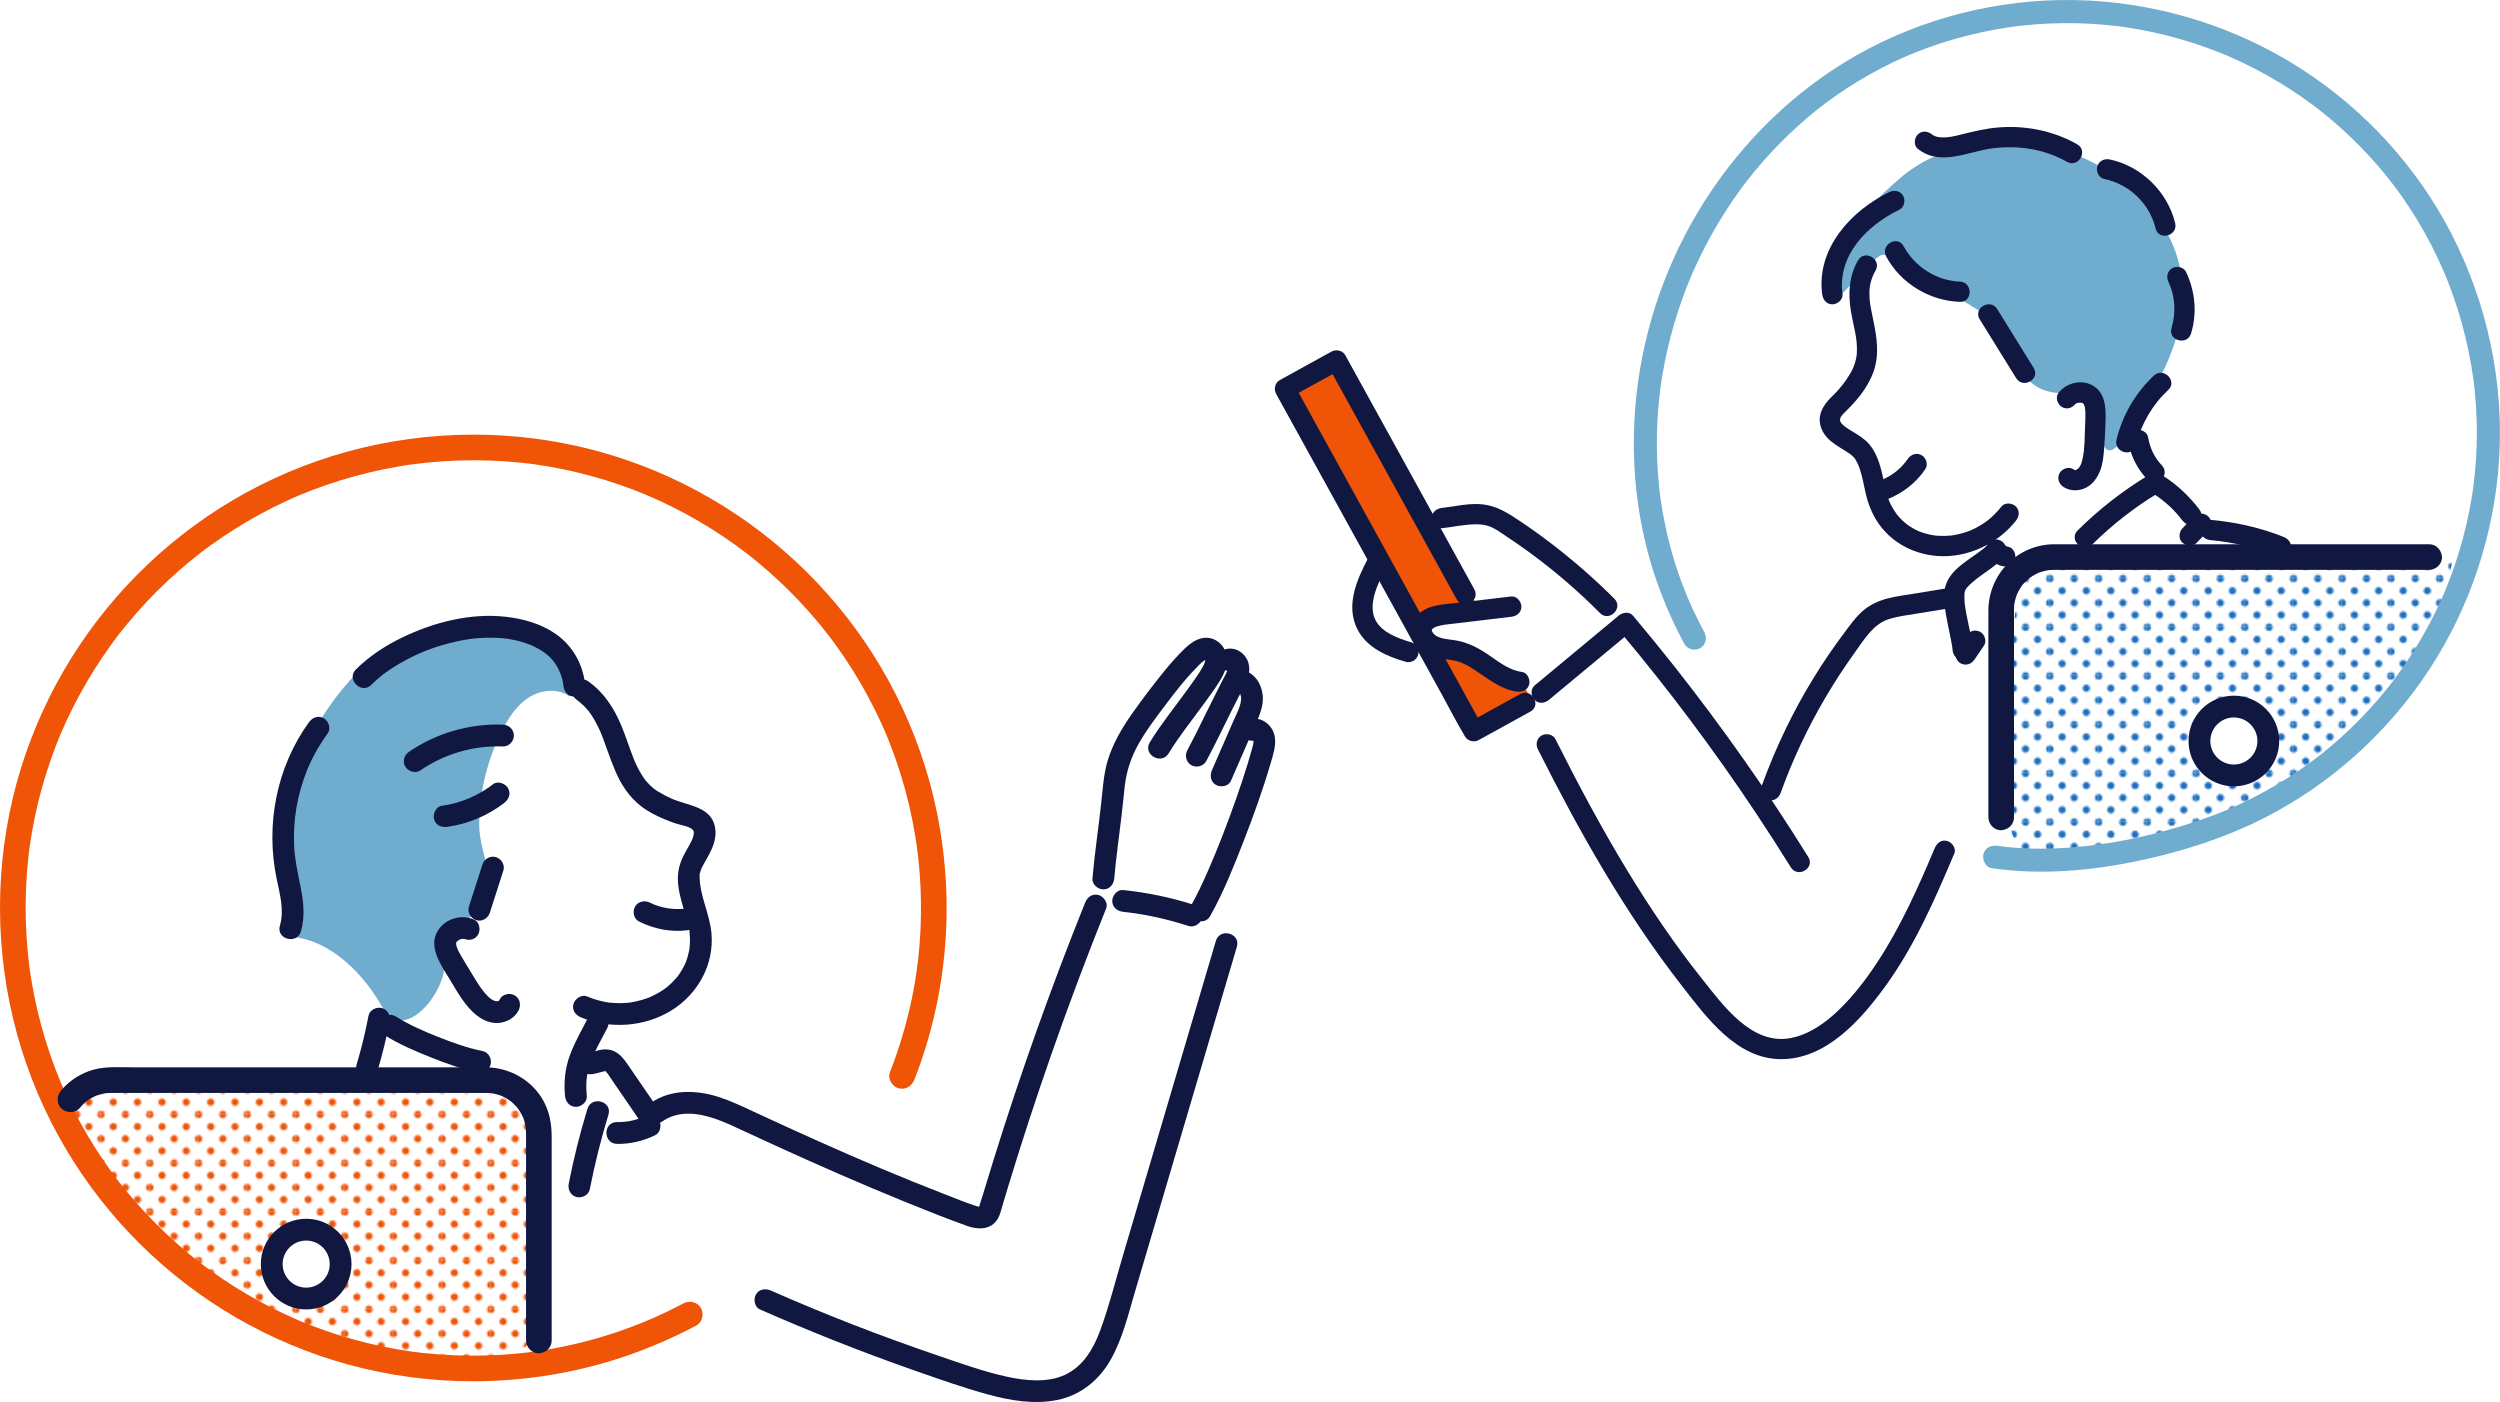 <?xml version="1.0" encoding="UTF-8"?>
<svg id="_レイヤー_2" data-name="レイヤー 2" xmlns="http://www.w3.org/2000/svg" xmlns:xlink="http://www.w3.org/1999/xlink" viewBox="0 0 1488.09 834.51">
  <defs>
    <style>
      .cls-1 {
        fill: #fff;
      }

      .cls-2 {
        fill: url(#Unnamed_Pattern_2);
      }

      .cls-3 {
        fill: #ef5407;
      }

      .cls-4 {
        fill: #1d6ebf;
      }

      .cls-5 {
        fill: #70acce;
      }

      .cls-6 {
        fill: none;
      }

      .cls-7 {
        fill: #101841;
      }

      .cls-8 {
        fill: url(#Unnamed_Pattern);
      }
    </style>
    <pattern id="Unnamed_Pattern" data-name="Unnamed Pattern" x="0" y="0" width="28.8" height="28.8" patternTransform="translate(-55.75 -177.56)" patternUnits="userSpaceOnUse" viewBox="0 0 28.8 28.8">
      <g>
        <rect class="cls-6" x="0" y="0" width="28.8" height="28.8"/>
        <g>
          <path class="cls-4" d="M28.8,30.96c1.19,0,2.16-.97,2.16-2.16s-.97-2.16-2.16-2.16-2.16,.97-2.16,2.16,.97,2.16,2.16,2.16Z"/>
          <path class="cls-4" d="M14.4,30.96c1.19,0,2.16-.97,2.16-2.16s-.97-2.16-2.16-2.16-2.16,.97-2.16,2.16,.97,2.16,2.16,2.16Z"/>
          <path class="cls-4" d="M28.8,16.56c1.19,0,2.16-.97,2.16-2.16s-.97-2.16-2.16-2.16-2.16,.97-2.16,2.16,.97,2.16,2.16,2.16Z"/>
          <path class="cls-4" d="M14.4,16.56c1.19,0,2.16-.97,2.16-2.16s-.97-2.16-2.16-2.16-2.16,.97-2.16,2.16,.97,2.16,2.16,2.16Z"/>
          <path class="cls-4" d="M7.2,23.76c1.19,0,2.16-.97,2.16-2.16s-.97-2.16-2.16-2.16-2.16,.97-2.16,2.16,.97,2.16,2.16,2.16Z"/>
          <path class="cls-4" d="M21.6,23.76c1.19,0,2.16-.97,2.16-2.16s-.97-2.16-2.16-2.16-2.16,.97-2.16,2.16,.97,2.16,2.16,2.16Z"/>
          <path class="cls-4" d="M7.2,9.36c1.19,0,2.16-.97,2.16-2.16s-.97-2.16-2.16-2.16-2.16,.97-2.16,2.16,.97,2.16,2.16,2.16Z"/>
          <path class="cls-4" d="M21.6,9.36c1.19,0,2.16-.97,2.16-2.16s-.97-2.16-2.16-2.16-2.16,.97-2.16,2.16,.97,2.16,2.16,2.16Z"/>
        </g>
        <g>
          <path class="cls-4" d="M0,30.96c1.19,0,2.16-.97,2.16-2.16s-.97-2.16-2.16-2.16-2.16,.97-2.16,2.16,.97,2.16,2.16,2.16Z"/>
          <path class="cls-4" d="M0,16.56c1.19,0,2.16-.97,2.16-2.16s-.97-2.16-2.16-2.16-2.16,.97-2.16,2.16,.97,2.16,2.16,2.16Z"/>
        </g>
        <g>
          <path class="cls-4" d="M28.8,2.16c1.19,0,2.16-.97,2.16-2.16s-.97-2.16-2.16-2.16-2.16,.97-2.16,2.16,.97,2.16,2.16,2.16Z"/>
          <path class="cls-4" d="M14.4,2.16c1.19,0,2.16-.97,2.16-2.16s-.97-2.16-2.16-2.16-2.16,.97-2.16,2.16,.97,2.16,2.16,2.16Z"/>
        </g>
        <path class="cls-4" d="M0,2.16c1.19,0,2.16-.97,2.16-2.16S1.19-2.16,0-2.16-2.16-1.19-2.16,0-1.19,2.16,0,2.16Z"/>
      </g>
    </pattern>
    <pattern id="Unnamed_Pattern_2" data-name="Unnamed Pattern 2" x="0" y="0" width="28.8" height="28.8" patternTransform="translate(-55.75 -177.56)" patternUnits="userSpaceOnUse" viewBox="0 0 28.8 28.8">
      <g>
        <rect class="cls-6" x="0" y="0" width="28.8" height="28.8"/>
        <g>
          <path class="cls-3" d="M28.8,30.96c1.19,0,2.16-.97,2.16-2.16s-.97-2.16-2.16-2.16-2.16,.97-2.16,2.16,.97,2.16,2.16,2.16Z"/>
          <path class="cls-3" d="M14.4,30.96c1.19,0,2.16-.97,2.16-2.16s-.97-2.16-2.16-2.16-2.16,.97-2.16,2.16,.97,2.16,2.16,2.16Z"/>
          <path class="cls-3" d="M28.8,16.56c1.19,0,2.16-.97,2.16-2.16s-.97-2.16-2.16-2.16-2.16,.97-2.16,2.16,.97,2.16,2.16,2.16Z"/>
          <path class="cls-3" d="M14.4,16.56c1.19,0,2.16-.97,2.16-2.16s-.97-2.16-2.16-2.16-2.16,.97-2.16,2.16,.97,2.16,2.16,2.16Z"/>
          <path class="cls-3" d="M7.2,23.76c1.19,0,2.16-.97,2.16-2.16s-.97-2.16-2.16-2.16-2.16,.97-2.16,2.16,.97,2.16,2.16,2.16Z"/>
          <path class="cls-3" d="M21.6,23.76c1.19,0,2.16-.97,2.16-2.16s-.97-2.16-2.16-2.16-2.16,.97-2.16,2.16,.97,2.16,2.16,2.16Z"/>
          <path class="cls-3" d="M7.2,9.36c1.19,0,2.16-.97,2.16-2.16s-.97-2.16-2.16-2.16-2.16,.97-2.16,2.16,.97,2.16,2.16,2.16Z"/>
          <path class="cls-3" d="M21.6,9.36c1.19,0,2.16-.97,2.16-2.16s-.97-2.16-2.16-2.16-2.16,.97-2.16,2.16,.97,2.16,2.16,2.16Z"/>
        </g>
        <g>
          <path class="cls-3" d="M0,30.96c1.19,0,2.16-.97,2.16-2.16s-.97-2.16-2.16-2.16-2.16,.97-2.16,2.16,.97,2.16,2.16,2.16Z"/>
          <path class="cls-3" d="M0,16.56c1.19,0,2.16-.97,2.16-2.16s-.97-2.16-2.16-2.16-2.16,.97-2.16,2.16,.97,2.16,2.16,2.16Z"/>
        </g>
        <g>
          <path class="cls-3" d="M28.8,2.16c1.19,0,2.16-.97,2.16-2.16s-.97-2.16-2.16-2.16-2.16,.97-2.16,2.16,.97,2.16,2.16,2.16Z"/>
          <path class="cls-3" d="M14.4,2.16c1.19,0,2.16-.97,2.16-2.16s-.97-2.16-2.16-2.16-2.16,.97-2.16,2.16,.97,2.16,2.16,2.16Z"/>
        </g>
        <path class="cls-3" d="M0,2.16c1.19,0,2.16-.97,2.16-2.16S1.19-2.16,0-2.16-2.16-1.19-2.16,0-1.19,2.16,0,2.16Z"/>
      </g>
    </pattern>
  </defs>
  <g id="_レイヤー_1-2" data-name="レイヤー 1">
    <g>
      <g>
        <g>
          <circle class="cls-1" cx="1224.84" cy="259.92" r="251.92" transform="translate(174.95 942.22) rotate(-45)"/>
          <path class="cls-1" d="M1069.75,430.35c-4.77,19.45-9.54,38.89-14.31,58.34-25.1-29.31-47.24-61.14-66-94.86-8.6-15.45-18.99-19.09-31.55-30.05-34.61-30.22-63.15-76.23-115.44-43.32-14.12,8.88-24.02,24.18-26.35,40.7-.75,5.29-.71,10.87,1.43,15.77,7.43,16.94,26.23,10.49,40.26,10.66,18.53,.22,32.71,5.3,44.82,19.97,4.93,5.97,8.41,12.99,11.84,19.93l53.51,108.22c9.1,18.07,20.3,35.04,32.36,51.34,1,1.21,2.03,2.39,3.05,3.59,.78,.19,1.57,.59,2.31,1.28,13.62,12.52,29.19,25.11,47.81,28.39,1.8-.16,3.59-.42,5.37-.81,15.9-3.47,28.38-15.53,39.13-27.74,26.62-30.25,48.34-64.81,64.04-101.92-27.14-24.82-58.49-45.01-92.3-59.47Z"/>
          <path class="cls-3" d="M895.14,401.21c-14.32-3.55-26.75-12.11-40.85-16.34-12.45-3.73-7.7-24.51,5.08-22.24,7.45,1.32,14.9,1.3,22.34,1.82l-88.14-152.66-33.9,19.57,117.63,203.75,33.9-19.57-8.34-14.45c-2.27,.81-4.77,.86-7.72,.12Z"/>
          <path class="cls-5" d="M1091.28,180.28c8.07-8.37,16.14-16.74,24.21-25.11,1.66-1.72,3.58-3.56,5.97-3.59,1.69-.02,3.24,.88,4.68,1.76,15.76,9.58,31.52,19.16,47.29,28.74,5.32,3.23,10.72,6.54,14.8,11.23,8.44,9.72,10.15,24.17,19.34,33.19,8.71,8.55,23.56,9.93,33.69,3.12,3.51,11.38,7.02,22.75,10.53,34.13,.46,1.48,1.02,3.1,2.36,3.88,2.68,1.55,5.7-1.33,7.45-3.89,19.56-28.43,39.99-59.85,37.47-94.27-3.12-42.54-42.67-75.8-84.63-83.46-28.62-5.23-61.04,.7-83.45,20.04-17.74,15.31-52.47,48.87-39.72,74.22Z"/>
          <path class="cls-8" d="M1200.25,358.84c.78-5.97,1.73-12.15,5.05-17.16,7.58-11.43,23.74-12.3,37.46-11.97,72.25,1.74,144.49,3.47,216.74,5.21-5.55,32.51-22.47,62.29-44.02,87.26-32.97,38.18-77.6,65.89-126.08,79.57-21.29,6.01-52.34,14.48-74.46,9.22-20.71-4.93-20.26-25.04-20.73-42.99-.95-36.42,1.29-73.04,6.04-109.14Z"/>
        </g>
        <g>
          <path class="cls-7" d="M1105.97,154.95c-5.37,9.41-5.99,19.49-4.29,29.98,.71,4.38,1.77,8.68,2.6,13.04,.41,2.18,.66,3.68,.82,5.3,.22,2.32,.3,4.66,.15,6.99-.25,3.85-1.65,8.27-3.93,12.11-2.82,4.74-6.1,9.02-10.08,12.84-4.16,4-8.26,8.83-8.1,14.96,.13,4.98,2.96,9.41,6.72,12.49,3.38,2.77,7.23,4.77,10.82,7.22,.33,.22,.65,.45,.97,.68-.92-.68,.55,.46,.59,.5,.28,.25,.56,.5,.83,.77-.06-.05,1.17,1.27,.63,.62,.94,1.13,2.44,4.15,3.17,6.25,1.82,5.2,2.61,10.66,3.89,16,1.04,4.34,2.64,8.6,4.74,12.54,7.51,14.11,21.94,22.54,37.67,23.71,17.74,1.32,35.75-7.09,46.75-20.94,2.03-2.55,2.49-6.05,0-8.54-2.1-2.1-6.5-2.57-8.54,0-2.29,2.89-4.86,5.55-7.71,7.89-.06,.05-1.54,1.19-.56,.46-.3,.23-.6,.45-.91,.67-.69,.49-1.38,.96-2.09,1.42-1.56,1-3.17,1.91-4.83,2.74-.74,.37-1.49,.71-2.24,1.05,.99-.43,.12-.05-.07,.02-.51,.19-1.02,.39-1.53,.58-1.61,.58-3.25,1.08-4.91,1.49-1.64,.41-3.31,.74-4.98,.97,1.27-.17-.6,.04-1.03,.08-1.05,.09-2.1,.14-3.16,.16-1.57,.03-3.14-.03-4.7-.16-.35-.03-.69-.07-1.04-.1-1.67-.14,.82,.14-.2-.02-.94-.15-1.87-.31-2.8-.52-1.51-.33-3-.74-4.46-1.24-.73-.25-1.45-.52-2.17-.8-.93-.37,1.27,.63-.21-.1-.46-.23-.93-.44-1.39-.67-1.38-.7-2.72-1.47-4-2.33-.32-.22-2.28-1.66-1.29-.89-.68-.54-1.35-1.11-1.99-1.69-1.18-1.08-2.29-2.23-3.32-3.44,.04,.05-1.08-1.32-.55-.65,.53,.67-.56-.76-.51-.7-.54-.75-1.05-1.53-1.54-2.32-2.21-3.59-2.99-5.47-4.14-9.4-1.39-4.77-2.07-9.72-3.34-14.52-1.42-5.36-3.51-10.88-7.17-15.14-2.63-3.06-6.22-5.21-9.63-7.29-1.63-1-3.29-1.98-4.82-3.13,.77,.57-.74-.65-.99-.88-.34-.32-.65-.65-.96-.99-.28-.32-.25-.27,.09,.16-.16-.22-.31-.44-.44-.67-.17-.24-.66-1.32-.23-.24-.13-.33-.25-.7-.33-1.04-.23-1.02-.08-.54-.08-.31,0,.35,.34-1.24,.35-1.27,.59-1.36,2.39-3.07,3.75-4.39,7.5-7.26,14.67-16.58,17.07-26.95,2.36-10.22,.06-20.3-2.01-30.35-.98-4.78-1.62-7.88-1.55-12.78,.04-2.67,.15-3.78,.83-6.38,.68-2.59,1.48-4.4,2.81-6.73,3.86-6.76-6.57-12.85-10.42-6.09h0Z"/>
          <path class="cls-7" d="M1235.62,240.09c-.44,.59,.19,.13,.06,.09-.28-.1,.79-.27,.06-.04,.6-.19,1.19-.39,1.81-.49-.66,.1-.02,.03,.28,.02,.12,0,1.89,.2,.86,0,.13,.03,1.62,.37,.96,.22-.62-.14,.65,.49,.11,.03,.15,.15,.3,.3,.45,.45-.22-.32-.22-.31,0,.04,.54,.79,.5,.9,.79,2.21,.21,.97,.21,1.24,.26,2.5,.12,3.08-.05,6.19-.17,9.26-.23,6.05-.14,12.49-1.41,18.42-.51,2.38-1.09,4.53-2.64,6.06-.43,.42-1.1,.81-1.65,.94-.62,.15-.26,.06-.01,.09-.75-.08-.52-.11-1.14-.53-2.71-1.82-6.69-.52-8.26,2.17-1.74,2.97-.55,6.43,2.17,8.26,4.01,2.7,9.39,2.65,13.61,.46,4.03-2.1,6.67-5.91,8.3-10.04,1.64-4.15,2.04-8.65,2.38-13.06,.38-4.9,.63-9.81,.79-14.72,.25-7.88,.67-17.35-6.66-22.38-6.81-4.68-16.64-2.42-21.39,3.97-1.95,2.62-.43,6.74,2.17,8.26,3.08,1.8,6.31,.46,8.26-2.17h0Z"/>
          <path class="cls-7" d="M1123.93,296.97c9.08-3.74,16.53-9.61,22.1-17.73,1.84-2.69,.5-6.7-2.17-8.26-2.99-1.75-6.41-.53-8.26,2.17-3.63,5.29-8.95,9.74-14.88,12.19-3.01,1.24-5.15,4.01-4.22,7.43,.78,2.85,4.39,5.46,7.43,4.22h0Z"/>
          <path class="cls-7" d="M1076.39,510.18c-24.35-39.2-50.92-76.98-79.5-113.21-8.13-10.3-16.43-20.47-24.88-30.51-2.23-2.65-6.21-1.94-8.54,0-16.69,13.87-33.37,27.74-50.06,41.61-2.51,2.09-2.16,6.38,0,8.54,2.48,2.48,6.02,2.09,8.54,0,16.69-13.87,33.37-27.74,50.06-41.61h-8.54c29.26,34.74,56.55,71.12,81.71,108.95,7.1,10.67,14.02,21.45,20.78,32.33,4.09,6.59,14.54,.53,10.42-6.09h0Z"/>
          <path class="cls-7" d="M915.43,446.07c24.75,49.2,51.86,97.38,85.82,140.89,14.67,18.79,32.52,43.49,59,43.49,26.72,0,47.26-23.19,61.7-43.03,17.65-24.25,29.73-51.92,41.33-79.41,1.27-3-1.36-6.64-4.22-7.42-3.49-.96-6.15,1.2-7.42,4.22-9.81,23.24-20.13,46.47-33.99,67.64-6.73,10.28-14.29,20.19-23.14,28.74-7.95,7.68-17.44,14.47-28.46,16.66-23.31,4.63-40.47-19.54-53.19-35.52-16.24-20.41-30.86-42.1-44.39-64.39-15.38-25.33-29.31-51.5-42.62-77.96-1.46-2.91-5.57-3.74-8.26-2.17-2.96,1.73-3.64,5.34-2.17,8.26h0Z"/>
          <path class="cls-7" d="M960.96,356.42c-11.6-11.64-23.98-22.43-37.01-32.45-6.31-4.85-12.77-9.49-19.38-13.91-6.9-4.61-13.37-8.82-21.79-9.82-8.19-.97-16.39,1.19-24.49,2.1-3.24,.36-6.04,2.51-6.04,6.04,0,2.98,2.78,6.4,6.04,6.04,6.87-.77,13.75-2.4,20.69-2.34,2.99,.03,5.7,.38,8.57,1.62,3.34,1.44,6.4,3.8,9.42,5.79,12.59,8.33,24.63,17.45,36.04,27.34,6.69,5.8,13.16,11.85,19.41,18.12,5.49,5.51,14.03-3.03,8.54-8.54h0Z"/>
          <path class="cls-7" d="M899.56,355.03c-10.54,1.25-21.08,2.51-31.61,3.76-8.3,.99-19.09,.91-24.79,8.15-6.64,8.43-.82,19.29,8,23.12,4.53,1.96,9.36,2.15,14.14,3.08,4.35,.84,8.07,2.75,11.77,5.14,8.14,5.24,15.8,12,25.74,13.36,3.23,.44,6.48-.78,7.42-4.22,.77-2.81-.96-6.98-4.22-7.42-7.13-.97-12.76-5.19-18.58-9.24-6.66-4.64-13.44-8.5-21.59-9.69-3.64-.53-8.01-.78-10.95-2.59-1.06-.65-1.9-1.46-2.41-2.53-.09-.18-.22-.65-.23-.71-.07-.84-.04-.1,.04-.34,.1-.27,.3-.53,.46-.76-.48,.74,.08,0,.22-.11-.66,.51,.53-.34,.75-.46,.36-.2,.74-.41,1.12-.56-.14,.06-.59,.24,.06,.02,.83-.29,1.68-.52,2.54-.72,.75-.17,1.52-.31,2.28-.44-.01,0,1.05-.15,.48-.07-.69,.09,.93-.11,.82-.09,2.47-.29,4.94-.59,7.41-.88,10.37-1.23,20.75-2.47,31.12-3.7,3.24-.38,6.04-2.5,6.04-6.04,0-2.96-2.78-6.42-6.04-6.04h0Z"/>
          <path class="cls-5" d="M1014.53,376.36c-10.04-18.51-17.04-36.7-22.02-57.78-1.18-4.98-2.2-10.01-3.06-15.06-.41-2.41-.77-4.83-1.12-7.25-.3-2.09,.17,1.4-.09-.69-.08-.63-.16-1.26-.24-1.89-.18-1.47-.34-2.95-.49-4.42-1.04-10.08-1.45-20.22-1.25-30.36,.1-5.05,.35-10.09,.75-15.13,.18-2.3,.4-4.61,.64-6.91,.13-1.25,.28-2.51,.43-3.76,.08-.63,.16-1.25,.23-1.88,.11-.82,.11-.83,0-.04,.06-.42,.11-.83,.17-1.25,1.41-9.97,3.4-19.86,5.94-29.61,2.55-9.74,5.65-19.33,9.28-28.72,.83-2.15,1.7-4.29,2.58-6.42,.8-1.92-.54,1.24,.29-.67,.25-.58,.5-1.16,.75-1.73,.59-1.35,1.19-2.69,1.8-4.02,2.09-4.58,4.31-9.1,6.66-13.55,4.7-8.91,9.9-17.55,15.59-25.87,1.3-1.91,2.63-3.8,3.99-5.67,.74-1.02,1.48-2.04,2.24-3.05,.38-.51,.76-1.01,1.14-1.51,.14-.19,1.69-2.2,.84-1.11,3.09-3.99,6.3-7.88,9.63-11.68,6.66-7.62,13.78-14.84,21.3-21.61,8.08-7.27,14.45-12.31,23.04-18.28,8.46-5.87,17.28-11.2,26.42-15.95,4.62-2.4,9.32-4.65,14.08-6.75,.6-.26,1.2-.52,1.8-.78,.08-.04,2.07-.87,.77-.33,1.01-.42,2.02-.84,3.04-1.24,2.65-1.07,5.32-2.08,8.01-3.05,10.47-3.78,21.2-6.84,32.08-9.18,5.47-1.18,10.97-2.18,16.5-2.99,.69-.1,1.37-.2,2.06-.29-1.4,.19,.86-.11,.92-.12,1.14-.15,2.29-.28,3.44-.41,2.97-.34,5.94-.62,8.92-.85,10.88-.83,21.82-.95,32.71-.35,5.39,.3,10.78,.77,16.14,1.42,.67,.08,1.34,.17,2,.25,2.2,.28-1.36-.2,.84,.11,1.11,.16,2.22,.32,3.32,.49,2.87,.44,5.74,.93,8.6,1.48,10.5,1.99,20.88,4.66,31.04,7.98,5.06,1.65,10.07,3.47,15.02,5.44,1.24,.49,2.47,1,3.7,1.51,2.02,.84-1.2-.53,.8,.34,.41,.18,.81,.35,1.22,.53,2.64,1.15,5.26,2.35,7.86,3.58,9.6,4.58,18.91,9.76,27.86,15.52,4.48,2.88,8.87,5.9,13.15,9.06,1.07,.79,2.14,1.59,3.2,2.4,.04,.03,1.77,1.37,.72,.55,.44,.34,.88,.68,1.31,1.03,2.18,1.72,4.34,3.48,6.46,5.27,8.19,6.92,15.94,14.36,23.17,22.27,3.64,3.98,7.16,8.08,10.53,12.29,2.03,2.53,2.48,3.11,4.31,5.57,1.63,2.18,3.22,4.39,4.77,6.62,6.28,9.02,11.95,18.47,16.98,28.24,2.55,4.96,4.94,10.01,7.16,15.13,0-.01,.9,2.11,.41,.94,.27,.65,.54,1.3,.81,1.95,.54,1.31,1.06,2.62,1.57,3.93,1.03,2.64,2.02,5.3,2.96,7.98,3.78,10.72,6.84,21.7,9.14,32.83,1.13,5.47,2.08,10.97,2.85,16.5-.19-1.4,.11,.86,.12,.92,.09,.69,.17,1.37,.25,2.06,.16,1.37,.31,2.75,.45,4.12,.28,2.74,.51,5.48,.7,8.23,.74,10.88,.77,21.8,.08,32.68-.34,5.39-.88,10.76-1.55,16.12-.28,2.2,.2-1.36-.11,.84-.1,.67-.19,1.33-.29,2-.2,1.33-.4,2.66-.62,3.98-.44,2.65-.92,5.29-1.44,7.92-2.08,10.48-4.82,20.83-8.22,30.96-1.69,5.05-3.54,10.04-5.55,14.98-1.01,2.48-1.37,3.33-2.7,6.3-1.09,2.43-2.21,4.84-3.38,7.23-4.65,9.57-9.91,18.84-15.74,27.74-2.92,4.46-5.97,8.82-9.17,13.08-.4,.53-.8,1.07-1.2,1.6-.03,.04-1.37,1.77-.55,.72-.82,1.05-1.65,2.1-2.48,3.14-1.67,2.08-3.38,4.13-5.12,6.16-6.99,8.14-14.49,15.83-22.47,23-4.01,3.61-8.15,7.09-12.39,10.44-1.71,1.35-3.21,2.49-5.62,4.26-2.2,1.61-4.42,3.18-6.67,4.72-9.09,6.21-18.59,11.81-28.41,16.77-2.49,1.25-5,2.47-7.53,3.64-1.27,.59-2.54,1.16-3.82,1.73-.53,.24-1.07,.47-1.61,.7-.22,.1-2.25,.96-1.26,.55-5.22,2.2-10.52,4.21-15.88,6.04-26.01,8.91-53.44,14.99-80.79,16.7-13.27,.83-27.38,.64-40.12-1.23-3.68-.54-7.4,.91-8.47,4.81-.89,3.24,1.11,7.93,4.81,8.47,29.72,4.35,59.92,1.58,89.17-4.72,25.02-5.38,49.56-13.26,72.45-24.8,40.12-20.23,74.44-51.25,99.02-88.83,24.34-37.2,38.67-80.66,41.48-125.01,2.93-46.25-7.2-93.07-28.38-134.24-20.54-39.92-51.82-73.99-89.56-98.25-37.59-24.17-81.42-38.21-126.04-40.55-45.21-2.37-91.08,7.58-131.19,28.57-37.54,19.65-69.52,49.05-93.3,84.03-23.32,34.29-38.62,74.14-44.18,115.23-5.71,42.13-1.4,85.54,13.95,125.3,3.95,10.23,8.52,20.21,13.75,29.85,1.77,3.27,6.29,4.31,9.43,2.47,3.3-1.93,4.25-6.14,2.47-9.43h0Z"/>
          <path class="cls-7" d="M1445.93,323.95h-203.73c-6.51,0-13.02-.04-19.53,0-21.83,.14-39.08,17.87-39.12,39.58-.02,10.75,0,21.5,0,32.26v90.75c0,3.99,3.51,7.81,7.63,7.63,4.13-.19,7.63-3.35,7.63-7.63v-118.4c0-1.44,0-2.89,0-4.33,0-.3,0-.59,0-.89,0-.15,0-.3,0-.44,.01-.81,.06-1.61,.12-2.42,0-.11,.13-1.25,.02-.34-.11,.9,.1-.5,.13-.66,.27-1.42,.63-2.83,1.1-4.2,.11-.31,.23-.62,.33-.93,.37-1.11-.5,1.05-.02,0,.32-.7,.65-1.38,1.01-2.06,.67-1.25,1.44-2.42,2.26-3.58,.66-.94-.75,.87,0,0,.21-.24,.42-.5,.63-.74,.5-.57,1.02-1.11,1.56-1.64,.54-.53,1.12-1.02,1.68-1.53,1.04-.96-.67,.38,.51-.4,1.27-.85,2.53-1.67,3.89-2.37,.25-.13,2.18-.99,1.48-.71-.71,.28,1.31-.44,1.57-.52,1.5-.47,3.02-.8,4.57-1.06-1.35,.23,.16,0,.69-.03,.69-.05,1.39-.06,2.08-.07,.03,0,.06,0,.08,0,.19,0,.37,0,.56,0,.87,0,1.75,0,2.62,0h220.24c3.99,0,7.81-3.51,7.63-7.63-.19-4.13-3.35-7.63-7.63-7.63h0Z"/>
          <g>
            <circle class="cls-1" cx="1329.68" cy="441.07" r="20.5"/>
            <path class="cls-7" d="M1329.68,468.06c-14.88,0-26.99-12.11-26.99-26.99s12.11-26.99,26.99-26.99,26.99,12.11,26.99,26.99-12.11,26.99-26.99,26.99Zm0-41c-7.72,0-14.01,6.29-14.01,14.01s6.29,14.01,14.01,14.01,14.01-6.29,14.01-14.01-6.29-14.01-14.01-14.01Z"/>
          </g>
          <path class="cls-7" d="M904.88,413.11c-10.24,5.65-20.48,11.29-30.73,16.94,2.75,.72,5.51,1.44,8.26,2.17-3.73-6.76-7.45-13.52-11.18-20.28-8.95-16.23-17.9-32.47-26.85-48.7-10.82-19.64-21.65-39.27-32.47-58.91-9.35-16.97-18.71-33.94-28.06-50.91-3.07-5.57-6.14-11.14-9.21-16.71-1.45-2.63-2.77-5.42-4.38-7.95-.07-.11-.13-.24-.2-.36-.72,2.75-1.44,5.51-2.17,8.26,10.24-5.65,20.48-11.29,30.73-16.94-2.75-.72-5.51-1.44-8.26-2.17,8.69,15.76,17.38,31.52,26.06,47.28,13.75,24.94,27.49,49.88,41.24,74.82,3.16,5.74,6.33,11.48,9.49,17.21,3.75,6.81,14.18,.72,10.42-6.09-8.69-15.76-17.38-31.52-26.06-47.28-13.75-24.94-27.49-49.88-41.24-74.82-3.16-5.74-6.33-11.48-9.49-17.21-1.6-2.91-5.46-3.71-8.26-2.17-10.24,5.65-20.48,11.29-30.73,16.94-2.91,1.6-3.71,5.46-2.17,8.26,3.73,6.76,7.45,13.52,11.18,20.28,8.95,16.23,17.9,32.47,26.85,48.7,10.82,19.64,21.65,39.27,32.47,58.91,9.35,16.97,18.71,33.94,28.06,50.91,4.52,8.2,8.77,16.64,13.6,24.67,.07,.12,.13,.24,.2,.36,1.6,2.91,5.46,3.71,8.26,2.17,10.24-5.65,20.48-11.29,30.73-16.94,6.81-3.75,.72-14.18-6.09-10.42h0Z"/>
          <path class="cls-7" d="M838.32,394.14c-.56,0-1.13-.08-1.69-.24-10.33-3.01-22.92-7.94-28.69-19.41-6.85-13.62-.93-28.42,6.48-42.38,1.56-2.94,5.22-4.06,8.16-2.5,2.94,1.56,4.06,5.22,2.5,8.16-5.89,11.1-10.74,22.58-6.36,31.3,3.68,7.31,13.31,10.92,21.28,13.24,3.2,.93,5.04,4.28,4.11,7.48-.77,2.64-3.18,4.35-5.79,4.35Z"/>
          <path class="cls-7" d="M1124.52,114.35c-22.77,11.15-43.45,33.59-39.89,60.76,.42,3.23,2.47,6.04,6.04,6.04,2.93,0,6.46-2.78,6.04-6.04-3.05-23.26,14.56-40.87,33.91-50.34,2.93-1.43,3.72-5.59,2.17-8.26-1.75-2.99-5.32-3.6-8.26-2.17h0Z"/>
          <path class="cls-7" d="M1122.7,152.65c8.62,16.03,25.76,26.39,43.88,27.03,7.77,.27,7.76-11.8,0-12.07-13.75-.48-26.79-8.67-33.45-21.05-3.68-6.85-14.11-.76-10.42,6.09h0Z"/>
          <path class="cls-7" d="M1178.39,190.05c7.23,11.68,14.47,23.36,21.7,35.04,4.08,6.59,14.53,.54,10.42-6.09-7.23-11.68-14.47-23.36-21.7-35.04-4.08-6.59-14.53-.54-10.42,6.09h0Z"/>
          <path class="cls-7" d="M1236.43,85.89c-14.01-7.99-30.43-11.28-46.47-10.07-7.88,.59-15.35,2.43-22.99,4.35-3.35,.84-6.47,1.57-9.78,1.62-2.66,.04-5.21-.23-7.13-1.74-2.56-2.01-6.04-2.5-8.54,0-2.09,2.09-2.58,6.51,0,8.54,13.63,10.68,29.67,1.58,44.6-.32,15.15-1.93,30.87,.44,44.21,8.05,6.76,3.86,12.85-6.57,6.09-10.42h0Z"/>
          <path class="cls-7" d="M1252.56,106.54c14.95,3.12,26.97,14.67,30.54,29.48,1.82,7.55,13.46,4.35,11.64-3.21-4.5-18.63-20.18-33.99-38.97-37.91-3.19-.67-6.52,.93-7.43,4.22-.82,2.99,1.01,6.76,4.22,7.42h0Z"/>
          <path class="cls-7" d="M1290.78,167.93c4.06,8.55,4.51,18.36,1.78,27.36-2.26,7.45,9.39,10.64,11.64,3.21,3.7-12.22,2.45-25.18-3-36.66-1.4-2.94-5.62-3.71-8.26-2.17-3.01,1.76-3.57,5.3-2.17,8.26h0Z"/>
          <path class="cls-7" d="M1282.08,223.57c-10.94,10.23-18.76,23.65-22.26,38.21-1.82,7.55,9.82,10.77,11.64,3.21,3.05-12.67,9.64-23.98,19.16-32.89,5.69-5.32-2.86-13.84-8.54-8.54h0Z"/>
          <path class="cls-7" d="M1245.25,324.22c11.91-11.79,25.09-22.09,39.42-30.79,6.63-4.03,.57-14.47-6.09-10.42-15.17,9.21-29.26,20.2-41.87,32.68-5.53,5.47,3.01,14.01,8.54,8.54h0Z"/>
          <path class="cls-7" d="M1281.63,293.77c6.61,4.23,12.58,9.61,17.31,15.9,1.95,2.6,5.21,3.95,8.26,2.17,2.56-1.5,4.13-5.64,2.17-8.26-6.03-8.02-13.17-14.81-21.64-20.23-2.75-1.76-6.66-.57-8.26,2.17-1.71,2.92-.59,6.5,2.17,8.26h0Z"/>
          <path class="cls-7" d="M1158.88,350.17c-6.24,1.02-12.48,2.04-18.72,3.06-5.64,.92-11.39,1.61-16.93,3.07-5.49,1.45-10.54,3.88-14.8,7.66-4.11,3.65-7.34,8.33-10.63,12.7-13.38,17.78-25.02,36.86-34.72,56.88-5.56,11.47-10.5,23.25-14.83,35.24-1.11,3.07,1.25,6.61,4.22,7.43,3.35,.92,6.32-1.14,7.42-4.22,7.12-19.76,16.1-38.8,26.75-56.9,5.38-9.14,11.18-18.04,17.38-26.65,5.35-7.43,10.84-16.83,20-19.81,5.6-1.82,11.56-2.5,17.35-3.45,6.9-1.13,13.8-2.26,20.69-3.38,3.22-.53,5.01-4.52,4.22-7.42-.94-3.42-4.2-4.74-7.42-4.22h0Z"/>
          <path class="cls-7" d="M1315.79,321.5c13.82,1.23,27.37,4.61,40.27,9.71,3.03,1.2,6.63-1.31,7.42-4.22,.94-3.43-1.17-6.22-4.22-7.42-13.94-5.52-28.55-8.82-43.47-10.15-3.25-.29-6.04,2.98-6.04,6.04,0,3.51,2.78,5.75,6.04,6.04h0Z"/>
          <path class="cls-7" d="M1266.98,263.44c1.41,8.34,5.48,16,11.29,22.1,5.37,5.63,13.9-2.91,8.54-8.54-4.48-4.69-7.11-10.41-8.19-16.77-.54-3.22-4.51-5.02-7.43-4.22-3.41,.94-4.76,4.2-4.22,7.42h0Z"/>
          <path class="cls-7" d="M1183.54,323.96c-8.08,8.24-24.48,13.92-26.12,27.75-.74,6.26,.6,12.77,1.79,18.89,.62,3.22,1.32,6.43,1.95,9.64,.26,1.32,.52,2.65,.74,3.98,.05,.3,.34,2.55,.16,.89,.06,.58,.13,1.16,.17,1.74,.24,3.25,2.6,6.04,6.04,6.04,3.08,0,6.28-2.77,6.04-6.04-.44-5.89-1.9-11.69-3.06-17.47-1.2-5.98-2.22-10.17-1.9-16.25,.02-.32,.05-.64,.09-.97-.11,.77-.12,.93-.04,.48,.12-.47,.25-.94,.37-1.41-.39,1.48,.03,.03,.29-.42,.13-.22,1.22-1.61,.47-.72,1.68-2,4.32-4.25,5.98-5.54,5.15-4,10.97-7.38,15.56-12.07,5.44-5.55-3.09-14.1-8.54-8.54h0Z"/>
          <path class="cls-7" d="M1182.87,330.16c1.91,3.4,5.34,6.06,9.18,6.88,3.08,.66,6.67-.91,7.42-4.22,.69-3.04-.91-6.72-4.22-7.42-.27-.06-.53-.12-.79-.2-.21-.07-.95-.36-.04,.02,.97,.41,.06,0-.16-.12-.24-.13-.45-.3-.68-.44-.58-.35,.91,.84,.46,.34-.17-.2-.38-.39-.58-.57-.66-.62,.33,.46,.33,.46-.1-.01-.47-.74-.51-.83-1.55-2.75-5.55-3.91-8.26-2.17-2.78,1.8-3.82,5.31-2.17,8.26h0Z"/>
          <path class="cls-7" d="M1175.24,392.65c1.88-2.76,3.77-5.51,5.65-8.27,1.79-2.61,.58-6.81-2.17-8.26-3.06-1.62-6.35-.62-8.26,2.17l-5.65,8.27c-1.79,2.61-.58,6.81,2.17,8.26,3.06,1.62,6.35,.62,8.26-2.17h0Z"/>
          <path class="cls-7" d="M1305.87,307.4c-2.27,2.36-4.53,4.72-6.8,7.08-2.19,2.28-2.44,6.3,0,8.54,2.37,2.17,6.2,2.43,8.54,0l6.8-7.08c2.19-2.28,2.44-6.3,0-8.54-2.37-2.17-6.2-2.43-8.54,0h0Z"/>
        </g>
      </g>
      <g>
        <g>
          <circle class="cls-1" cx="279.73" cy="540.34" r="274.1"/>
          <path class="cls-1" d="M748.25,430.32c-2.11-5.24,2-10.76,2.94-16.33,.94-5.57-6.91-12.06-9.35-6.97,.02-6.77-1.55-13.53-4.56-19.59-6.14-.5-12.43,2.9-15.39,8.3,.44-4.25,.87-8.5,1.31-12.74-2.77,.95-5.39,2.01-7.88,3.18-.51,1-1.38,1.88-2.7,2.48-9.16,4.18-16.32,12.26-22.52,19.97-3.67,4.57-7.12,9.34-10.41,14.23-23.56,48.28-21.38,101.68-45.82,149.6-19.67,38.58-34.61,79.57-44.38,121.76-2.3,9.95-6.21,21.92-16.24,23.83-5.07,.97-10.16-1.13-14.9-3.19-42.69-18.54-85.37-37.13-128.02-55.77-8.02-3.51-17.69-6.92-25.06-2.19-6.96,4.47-8.23,13.94-8.82,22.19-1.21,16.95-2.42,33.89-3.62,50.84-.64,8.93-1.05,18.68,4.17,25.94,5.88,8.18,16.84,10.46,26.72,12.47,29.48,6.03,58.3,15.27,85.79,27.51,21.15,9.42,41.75,20.69,64.32,25.81,22.58,5.12,62.32,3.62,77.86-16.58,6.52-8.48,9.91-18.9,13.17-29.09,10.45-32.6,20.88-65.21,31.3-97.82,8.67-27.13,17.4-54.69,18.32-83.16,.57-17.57,10.54-25.11,12.76-42.55,.53-4.16,.9-8.19,1.25-12.1-2.37-8.61-.59-17.11,3.25-24.97,1.31-5.57,3.23-10.93,6.28-16.16,7.94-13.6,9.71-35.05,14.59-50.23,2.22-6.92,2.75-17.22-4.37-18.67Z"/>
          <path class="cls-5" d="M225.97,388.83c-23.55,16.98-46.61,51.98-52.36,80.65-1.56,7.79,3.67,87.61-5.84,87.96,25.13-.92,46.37,19.06,59.06,40.76,2.11,3.6,4.47,7.62,8.49,8.75,14.45,4.06,30.35-21.44,29.14-33.3-2.23-21.8,1.12-15.5,14.66-27.11,22.21-19.06,5.8-34.51,6.12-56.69,.28-19.14,5.02-38.2,13.73-55.24,3.88-7.6,8.77-15.03,15.99-19.57,7.22-4.54,17.23-5.52,24.06-.42,.96-1.03,1.91-2.07,2.87-3.1-11.05-49.06-83.7-45.92-115.92-22.69Z"/>
          <path class="cls-2" d="M303.11,651.36c2.74,.06,5.71,.21,7.81,1.97,2.18,1.83,2.8,4.89,3.26,7.7,6.67,40.84,8.21,82.51,4.58,123.73-.47,5.34-1.15,11-4.47,15.22-4.4,5.59-12.14,7.09-19.21,7.9-67.68,7.73-137.33-15.31-189.33-58.77-18.98-15.86-68.38-56.29-67.49-83.66,1.23-37.85,86.07-18.15,108.69-17.64,52.05,1.18,104.11,2.37,156.16,3.55Z"/>
        </g>
        <g>
          <path class="cls-3" d="M406.79,775.84c-26.9,14.3-56.2,23.88-86.87,28.4-12.42,1.83-26.8,2.77-40.13,2.69-6.12-.04-12.23-.28-18.33-.72-3.08-.22-6.16-.5-9.23-.83-1.36-.15-2.72-.3-4.08-.47-.79-.1-1.58-.2-2.37-.3,1.48,.19-.52-.07-1.01-.14-11.81-1.68-23.5-4.15-34.99-7.36-5.68-1.59-11.31-3.37-16.88-5.33-2.72-.96-5.42-1.96-8.11-3-1.34-.52-2.68-1.05-4.01-1.59-.61-.25-1.23-.5-1.84-.76-.31-.13-.61-.25-.92-.38,.67,.28,.64,.28-.01,0-10.72-4.63-21.16-9.86-31.23-15.78-5.01-2.95-9.93-6.05-14.74-9.31-2.45-1.66-4.87-3.36-7.27-5.09-1.06-.77-2.12-1.55-3.17-2.34-.61-.46-1.23-.92-1.84-1.38-.36-.28-1.91-1.48-.8-.61-9.15-7.13-17.87-14.82-26.06-23.04-4.1-4.11-8.07-8.35-11.9-12.72-1.88-2.14-3.73-4.31-5.54-6.51-.91-1.1-1.81-2.21-2.7-3.32-.41-.51-.82-1.03-1.23-1.55-.24-.31-1.42-1.82-1.02-1.31,.44,.57-.79-1.04-1-1.32-.4-.53-.79-1.05-1.19-1.58-.92-1.23-1.83-2.48-2.73-3.73-1.67-2.32-3.31-4.67-4.9-7.05-3.27-4.85-6.37-9.81-9.32-14.87-2.96-5.08-5.76-10.25-8.38-15.51-1.29-2.59-2.55-5.2-3.76-7.83-.61-1.32-1.2-2.64-1.79-3.97-.32-.72-.63-1.43-.94-2.15-.13-.31-.26-.62-.4-.92-.47-1.09,.44,1.06-.01-.03-4.59-11.04-8.48-22.36-11.6-33.91-1.58-5.85-2.97-11.76-4.16-17.71-.59-2.94-1.13-5.89-1.62-8.85-.25-1.49-.48-2.98-.7-4.47-.1-.69-.2-1.38-.3-2.07-.05-.35-.1-.69-.14-1.04,.11,.77,.08,.64,0-.05-1.58-12.32-2.38-24.74-2.32-37.17,.03-6.12,.26-12.23,.7-18.34,.21-2.97,.47-5.93,.78-8.89,.15-1.47,.32-2.95,.5-4.42,.08-.68,.17-1.35,.25-2.03,.19-1.5,.04-.3,0,0,.06-.45,.12-.9,.19-1.35,1.67-11.81,4.12-23.51,7.32-35,1.56-5.58,3.29-11.1,5.2-16.57,.99-2.83,2.02-5.64,3.1-8.43,.52-1.34,1.05-2.68,1.59-4.01,.25-.62,.5-1.23,.75-1.84,.13-.31,.25-.61,.38-.92,.45-1.09-.46,1.07,0-.01,4.6-10.73,9.84-21.17,15.75-31.25,2.94-5.01,6.04-9.93,9.3-14.75,1.59-2.36,3.22-4.7,4.89-7.01,.83-1.15,1.67-2.3,2.53-3.44,.39-.53,.79-1.05,1.18-1.58,.26-.35,.53-.7,.8-1.05,.09-.12,.93-1.21,.41-.53-.45,.58,.63-.81,.82-1.04,.41-.52,.81-1.03,1.22-1.54,.96-1.2,1.92-2.39,2.9-3.57,1.88-2.28,3.8-4.53,5.75-6.74,3.76-4.27,7.66-8.42,11.68-12.45,8.21-8.22,16.94-15.93,26.13-23.05-1.11,.86,.46-.34,.81-.61,.53-.4,1.05-.79,1.58-1.19,1.23-.92,2.47-1.83,3.72-2.73,2.32-1.67,4.67-3.31,7.04-4.91,4.85-3.27,9.81-6.39,14.86-9.34,5.07-2.97,10.24-5.77,15.49-8.4,2.59-1.3,5.2-2.55,7.82-3.76,1.32-.61,2.64-1.21,3.96-1.79,.61-.27,1.23-.54,1.84-.81,.47-.2,2.6-1.11,1.26-.55,10.93-4.57,22.14-8.44,33.56-11.55,5.85-1.6,11.75-3,17.69-4.2,3.05-.62,6.12-1.18,9.19-1.7,1.37-.23,2.75-.45,4.12-.66,.8-.12,1.61-.24,2.41-.36,.35-.05,.69-.1,1.04-.15,1.22-.17-1.17,.15,.05,0,12.32-1.6,24.74-2.41,37.16-2.36,6.12,.02,12.24,.25,18.34,.68,2.97,.21,5.93,.47,8.89,.77,1.47,.15,2.95,.32,4.42,.49,.68,.08,1.36,.16,2.03,.25,.34,.04,.68,.09,1.01,.13-1.58-.2,.02,0,.34,.05,11.7,1.64,23.3,4.04,34.69,7.19,5.69,1.57,11.33,3.33,16.9,5.27,2.83,.98,5.64,2.01,8.43,3.09,1.24,.48,2.48,.96,3.71,1.46,.72,.29,1.44,.58,2.15,.88,.43,.18,2.25,.94,.93,.38,21.43,9.11,41.7,20.95,60.16,35.17-1.03-.79,.15,.12,.53,.42,.52,.41,1.03,.81,1.55,1.22,1.2,.95,2.39,1.92,3.57,2.89,2.2,1.81,4.36,3.65,6.5,5.53,4.36,3.83,8.6,7.79,12.71,11.88,8.24,8.2,15.94,16.93,23.08,26.1,.53,.68-.12-.15-.18-.24,.2,.26,.4,.52,.6,.79,.46,.61,.93,1.23,1.39,1.84,.92,1.23,1.83,2.47,2.74,3.72,1.68,2.32,3.32,4.67,4.92,7.04,3.28,4.85,6.4,9.8,9.36,14.84,2.97,5.07,5.78,10.23,8.42,15.48,1.3,2.59,2.56,5.19,3.77,7.82,.61,1.32,1.21,2.64,1.8,3.96,.27,.61,.54,1.23,.81,1.84,.13,.31,.27,.61,.4,.92,.07,.17,.79,1.84,.4,.94-.28-.67,.4,.98,.52,1.26,.26,.62,.51,1.24,.76,1.87,.59,1.46,1.16,2.92,1.72,4.38,1.05,2.73,2.05,5.48,3.01,8.24,1.97,5.67,3.74,11.4,5.33,17.19,1.6,5.84,3.01,11.74,4.22,17.68,.62,3.05,1.19,6.11,1.71,9.18,.23,1.37,.45,2.74,.66,4.12,.12,.8,.24,1.61,.36,2.41,.07,.46,.35,2.53,.16,1.09,4.02,30.33,3.03,61.31-3.13,90.69-3.12,14.85-7.5,29.41-13.02,43.54-1.45,3.72,1.6,8.53,5.33,9.38,4.38,1,7.82-1.34,9.38-5.33,11.96-30.62,18.4-63.38,19.05-96.25,.54-27.44-2.93-55.11-10.28-81.56-6.59-23.67-16.35-46.57-28.88-67.71-12.25-20.66-27.23-39.83-44.31-56.72-17.1-16.92-36.45-31.71-57.27-43.76-21.03-12.17-43.74-21.66-67.19-28.01-24.01-6.51-49.01-9.79-73.89-9.76-25.48,.04-51.09,3.51-75.64,10.34-23.57,6.56-46.37,16.26-67.42,28.71-20.77,12.28-40.04,27.32-57.01,44.48-16.84,17.03-31.58,36.28-43.6,56.99-12.2,21.01-21.7,43.71-28.09,67.15C3.31,490.37,0,515.36,0,540.23c0,25.48,3.45,51.1,10.25,75.66,6.56,23.68,16.3,46.6,28.8,67.75,12.23,20.68,27.18,39.86,44.24,56.78,17.08,16.94,36.41,31.76,57.22,43.83,20.92,12.14,43.5,21.61,66.83,28,24.1,6.6,49.2,9.94,74.18,9.93,30.7,0,61.56-4.98,90.63-14.86,14.56-4.95,28.74-11.1,42.32-18.32,3.64-1.93,4.75-6.98,2.74-10.43-2.15-3.68-6.78-4.67-10.43-2.74h0Z"/>
          <path class="cls-7" d="M343.32,416.59c1.15,.81,2.71,2.08,4.27,3.63,.75,.75,1.47,1.52,2.16,2.33,.34,.4,.67,.8,1,1.21,.28,.35,.26,.33-.06-.08,.25,.33,.49,.67,.73,1.01,2.37,3.38,4.23,7.04,5.93,10.8,.83,1.85-.45-1.15,.31,.73,.15,.38,.31,.76,.46,1.15,.38,.96,.75,1.92,1.11,2.89,.76,2.03,1.48,4.07,2.21,6.11,1.52,4.27,3.08,8.52,4.87,12.69,3.53,8.23,8.44,15.63,15.63,21.1,4.08,3.11,8.77,5.41,13.48,7.43,2.96,1.27,5.96,2.38,9.08,3.2,1.01,.27,2.02,.51,3.03,.81,.41,.12,.83,.25,1.24,.38,.41,.14,.82,.28,1.23,.43-.55-.25-.47-.22,.23,.11,.38,.2,.75,.38,1.12,.6-.07-.04,1.5,1.11,.87,.56-.64-.55,.72,.82,.66,.75-.76-1.03,0,.73-.08,.02-.09-.83,.26,1.18,.24,1.07-.19-1.07-.02-.07-.04,.16-.01,.13-.26,2.11,0,.79-.12,.64-.29,1.26-.48,1.88-1.04,3.3-4.23,7.92-6.12,11.93-2.6,5.52-3.39,10.93-2.64,17,.77,6.21,2.68,12.06,4.49,18.03,.73,2.4,1.4,4.81,1.86,7.28,.12,.66,.24,1.33,.33,2-.04-.3-.09-1.06,.01,.25,.1,1.29,.21,2.57,.24,3.87,.04,1.97-.06,3.93-.28,5.89-.13,1.15,.31-1.51-.07,.37-.1,.49-.18,.98-.28,1.47-.22,1.06-.48,2.11-.78,3.15-.27,.93-.57,1.85-.91,2.76,.02-.05-.68,1.71-.31,.83,.36-.87-.39,.84-.37,.8-.89,1.89-1.92,3.71-3.09,5.45-.21,.31-.43,.63-.65,.93,.03-.04-1.08,1.45-.51,.71s-.59,.71-.56,.67c-.24,.29-.49,.58-.74,.86-1.38,1.56-2.87,3.03-4.46,4.38-.36,.31-.73,.61-1.1,.91-.36,.29-.3,.24,.19-.13-.31,.23-.61,.46-.92,.68-.86,.62-1.73,1.2-2.63,1.76-1.9,1.18-3.87,2.18-5.89,3.14-1.13,.54-.31,.14-.06,.04-.72,.3-1.46,.58-2.19,.84-.93,.33-1.86,.64-2.81,.92-2.3,.68-4.63,1.17-6.98,1.57-.23,.04-1.27,.16-.07,.02-.7,.08-1.4,.16-2.11,.21-1.11,.09-2.23,.15-3.35,.17-2.47,.05-4.93-.09-7.39-.35-.21-.02-1.26-.2-.13-.02-.62-.1-1.24-.2-1.86-.32-1.25-.23-2.49-.51-3.71-.83-2.51-.66-4.96-1.5-7.36-2.49-3.24-1.34-7.14,1.45-7.98,4.53-1.02,3.73,1.28,6.64,4.53,7.98,17.19,7.09,37.77,5.71,53.67-4.07,15.82-9.73,25.63-27.33,23.96-46.06-1.05-11.78-7.21-22.55-7.05-34.42,.03-2.39-.37,.67,.12-1.07,.15-.53,.27-1.05,.44-1.57,.17-.53,.35-1.06,.57-1.57-.45,1.04,.53-1.03,.5-.96,1.18-2.35,2.55-4.59,3.79-6.9,2.73-5.07,4.8-10.46,3.81-16.3-2.18-12.89-16.6-13-26.08-17.39-2.61-1.21-5.22-2.53-7.69-4.02-.99-.61-1.97-1.25-2.9-1.96,.81,.63-.01-.03-.14-.14-.6-.54-1.22-1.06-1.8-1.63-.72-.69-1.4-1.42-2.06-2.16-.33-.37-.64-.75-.95-1.13-.71-.87,.83,1.22-.24-.32-1.24-1.78-2.41-3.59-3.44-5.5-.57-1.05-1.1-2.11-1.6-3.19-.26-.54-.5-1.09-.75-1.64-.03-.08-.79-1.87-.29-.67-.93-2.26-1.78-4.54-2.61-6.84-1.68-4.65-3.27-9.33-5.16-13.9-4.43-10.71-10.44-20.05-20.05-26.81-2.87-2.02-7.22-.52-8.88,2.33-1.9,3.24-.55,6.86,2.33,8.88h0Z"/>
          <path class="cls-7" d="M282.25,547.42c-7.7-3.49-17.49-.56-21.84,6.88-5.47,9.36,1.92,19.85,6.72,27.7,4.7,7.69,9.44,16.77,16.66,22.4,3.62,2.82,8.1,4.84,12.79,4.51,4.99-.34,9.83-2.97,12.13-7.55,1.57-3.13,.83-7.03-2.33-8.88-2.88-1.69-7.3-.82-8.88,2.33-.38,.76-.39,.89-.98,1.07-.5,.15-.64,.19-1.58,0-1.83-.38-3.6-1.86-5.06-3.4-4.24-4.43-7.33-10.2-10.53-15.39-1.77-2.86-3.51-5.74-5.18-8.65-1.14-1.99-2.6-4.59-2.65-6.61-.01-.51,.06-.29,.12-1.02,0-.02,.75-.92-.01-.05,.27-.3,.56-.59,.87-.86-.83,.72,.71-.4,.77-.44,.19-.1,.38-.2,.58-.3-.45,.17-.47,.18-.04,.03,.51-.17,1.03-.32,1.56-.43-1.18,.23,.56,.03,.77,.04-1.26-.06,.77,.38-.43-.16,3.19,1.44,6.98,.92,8.88-2.33,1.63-2.78,.88-7.43-2.33-8.88h0Z"/>
          <path class="cls-7" d="M408.81,540.79c-7.55,.89-15.07-.08-21.92-3.49-3.14-1.56-7.03-.84-8.88,2.33-1.68,2.87-.82,7.31,2.33,8.88,8.82,4.38,18.65,6.42,28.47,5.26,3.48-.41,6.49-2.69,6.49-6.49,0-3.19-2.99-6.9-6.49-6.49h0Z"/>
          <path class="cls-7" d="M663.24,522.94c1.07-12.27,2.81-24.5,4.27-36.73,.71-5.96,1.28-11.92,1.94-17.89,1.02-9.2,3.82-17.65,8.37-25.69,4.56-8.07,10.21-15.47,15.78-22.86,5.77-7.66,11.65-15.27,18.37-22.14,1.39-1.43,2.86-3.06,4.38-4.12,.27-.19,1.8-1.21,1.94-.96,.1,.16-1.18-.41-1.15-.4,.88,.35,.36,.61,.13,.16-.43-.84,0,0,.07,.22,.37,1.25,.08,.5,.06,.19,0,.12-.1,1.12,.06,.36-.42,1.98-1.21,3.34-2.26,5.11-2.49,4.19-5.42,8.13-8.26,12.08-7.53,10.47-15.83,20.62-22.55,31.64-4.36,7.15,6.86,13.68,11.21,6.55,6.46-10.61,14.44-20.4,21.7-30.47,3.13-4.34,6.37-8.65,9.11-13.25,2.72-4.57,4.77-9.64,3.59-15.03-1.25-5.71-6.05-10.01-11.98-10.09-5.57-.07-10.21,3.82-13.93,7.51-3.92,3.9-7.57,8.07-11.06,12.36-6.67,8.19-13.1,16.67-19.18,25.3-5.92,8.41-11.2,17.39-14.31,27.25-2.68,8.52-3.1,17.49-4.09,26.31-1.66,14.85-3.88,29.67-5.19,44.56-.31,3.5,3.2,6.49,6.49,6.49,3.77,0,6.18-2.98,6.49-6.49h0Z"/>
          <path class="cls-7" d="M732.77,398.97c-.87,.24-1.63-.6-2.17-.76,.29,.09,.08,.82,.09,.01,0,1.09-.71,2.36-1.24,3.39-.89,1.71-1.8,3.4-2.68,5.11-2.31,4.52-4.57,9.07-6.83,13.62-4.35,8.76-8.58,17.6-13.2,26.22-1.66,3.09-.77,7.07,2.33,8.88,2.95,1.72,7.22,.77,8.88-2.33,5.53-10.31,10.54-20.9,15.76-31.36,2.27-4.55,4.6-9.07,6.95-13.59,2.49-4.79,4.24-10.25,1.75-15.41-2.36-4.9-7.73-7.79-13.08-6.29-8.03,2.25-4.62,14.78,3.45,12.52h0Z"/>
          <path class="cls-7" d="M736.57,411.3c.65,.43,.77,.46,.37,.09,.34,.29,.66,.6,.95,.94-.76-.95,.77,1.79,.34,.66,.11,.29,.55,2.55,.47,1.66,.07,.73,.07,1.54-.01,2.26-.52,4.35-2.97,8.66-4.69,12.62-4.19,9.6-8.37,19.19-12.56,28.79-1.4,3.21-.94,6.97,2.33,8.88,2.75,1.61,7.47,.9,8.88-2.33,4.98-11.41,9.98-22.8,14.93-34.22,2.28-5.26,4.63-10.81,4.04-16.69-.57-5.68-3.33-11.08-8.49-13.87-7.35-3.97-13.91,7.23-6.55,11.21h0Z"/>
          <path class="cls-7" d="M747.21,440.68c-.59,.16-.99-.22-1.45-.4,1.2,.46,.4,.65,.27,.3-.33-.87,.11,.46,.11,.55,.01,1.68-.61,3.59-1.08,5.3-.78,2.86-1.62,5.7-2.49,8.53-2.14,6.97-4.46,13.87-6.87,20.75-2.65,7.54-5.44,15.03-8.34,22.48-2.89,7.41-5.53,13.87-8.53,20.66-2.97,6.72-6.08,13.4-9.67,19.82-4.09,7.3,7.12,13.85,11.21,6.55,7.89-14.07,13.94-29.25,19.78-44.25,5.96-15.31,11.55-30.82,16.17-46.6,1.49-5.1,3.35-10.46,2.47-15.82-1.15-7-7.9-12.31-15.02-10.38-8.05,2.19-4.63,14.71,3.45,12.52h0Z"/>
          <path class="cls-7" d="M350.27,605.36c-3.87,7.46-8.1,14.78-11.03,22.69-2.87,7.76-3.74,16.08-2.92,24.3,.35,3.49,2.73,6.49,6.49,6.49,3.24,0,6.84-2.98,6.49-6.49-.77-7.66-.21-13.66,2.45-20.85,.98-2.64,2.36-5.49,3.9-8.5,1.9-3.71,3.9-7.38,5.82-11.08,1.61-3.11,.8-7.05-2.33-8.88-2.91-1.7-7.26-.8-8.88,2.33h0Z"/>
          <path class="cls-7" d="M394.14,667.58c9.45-6.6,20.84-5.31,31.44-1.7,5.96,2.03,11.63,4.78,17.33,7.43,6.3,2.92,12.61,5.83,18.93,8.72,25.2,11.51,50.58,22.66,76.25,33.09,12.53,5.09,25.11,10.16,37.85,14.7,6.43,2.29,14.15,2.21,17.99-4.42,1.58-2.72,2.23-6.08,3.13-9.07,1.02-3.4,2.04-6.81,3.08-10.21,7.99-26.27,16.52-52.38,25.58-78.3,10.23-29.28,21.14-58.31,32.7-87.09,1.31-3.25-1.43-7.13-4.53-7.98-3.7-1.02-6.67,1.27-7.98,4.53-20.23,50.36-38.46,101.52-54.58,153.34-2.02,6.48-4,12.97-5.95,19.46-.26,.87-2.83,8.74-2.67,8.83-.12-.06,.54-.42,.38-.39,.35-.06,1.08-.03,.44-.2-.18-.05-1.66-.17-.71-.01-.71-.12-1.41-.34-2.09-.55-6.27-1.98-12.41-4.6-18.55-6.97-6.3-2.44-12.58-4.93-18.85-7.46-24.79-10.03-49.28-20.8-73.61-31.9-7.06-3.22-14.1-6.47-21.13-9.73-6.83-3.17-13.68-6.45-20.86-8.76-13.04-4.19-28.44-4.72-40.12,3.44-2.87,2-4.2,5.68-2.33,8.88,1.66,2.84,5.99,4.34,8.88,2.33h0Z"/>
          <path class="cls-7" d="M668.54,542.75c13.22,1.41,26.25,4.32,38.89,8.43,3.33,1.08,7.09-1.26,7.98-4.53,.97-3.52-1.19-6.9-4.53-7.98-13.78-4.48-27.94-7.36-42.34-8.9-3.49-.37-6.49,3.25-6.49,6.49,0,3.82,2.99,6.12,6.49,6.49h0Z"/>
          <path class="cls-7" d="M723.73,560.06l-55.68,188.52c-4.29,14.52-8,29.4-13.27,43.61-4.01,10.83-10.05,21.06-20.86,26.15-10.21,4.8-23.27,3.61-34.55,1.13-14.16-3.1-27.96-8.12-41.67-12.79-33.48-11.41-66.48-24.23-98.86-38.49-3.21-1.41-6.97-.94-8.88,2.33-1.61,2.76-.9,7.46,2.33,8.88,30.03,13.22,60.54,25.32,91.5,36.18,14.63,5.13,29.34,10.36,44.29,14.46,13.33,3.65,27.49,6.03,41.22,3.29,13.7-2.73,24.73-11.65,31.62-23.62,7.15-12.42,10.53-26.82,14.55-40.45,9.52-32.22,19.03-64.43,28.55-96.65,9.56-32.38,19.13-64.75,28.69-97.13,1.18-3.99,2.36-7.97,3.53-11.96,2.37-8.03-10.15-11.46-12.52-3.45h0Z"/>
          <path class="cls-7" d="M47.25,659.74c1.14-1.35,2.37-2.56,3.66-3.76,.94-.88-.24,.06,.82-.67,.83-.57,1.67-1.13,2.54-1.63,.77-.44,1.55-.84,2.35-1.22,.79-.38,.08-.05-.07,.01,.35-.14,.72-.27,1.08-.4,1.82-.64,3.72-1.15,5.63-1.41-1.12,.16,1.2-.05,1.53-.06,.4-.02,.81-.02,1.21-.03,.04,0,.08,0,.12,0,.22,0,.43,0,.65,0,2.6,0,5.2,0,7.8,0h213.28c.54,0,1.07,0,1.61,0,.13,0,.27,0,.4,0,.81,.01,1.61,.06,2.42,.12,.11,0,1.25,.13,.34,.02-1.03-.13,.8,.15,.99,.19,1.42,.28,2.8,.69,4.18,1.14,.21,.07,1.52,.56,.63,.21-.81-.32,.19,.08,.3,.13,.79,.38,1.57,.76,2.33,1.19,.57,.32,1.12,.66,1.67,1.02,.23,.15,1.93,1.38,1.34,.92-.53-.42,.9,.79,1.21,1.08,.64,.59,1.25,1.2,1.83,1.83,.44,.48,.86,.97,1.27,1.47-.99-1.19,.32,.48,.54,.81,.91,1.37,1.67,2.8,2.39,4.27,.63,1.28-.18-.76,.23,.62,.23,.74,.5,1.47,.71,2.21,.21,.75,.39,1.51,.55,2.28,.07,.33,.11,.67,.18,1,.25,1.17-.11-1.78,.03,.34,.07,1,.11,2,.12,3.01,.07,10.24,0,20.49,0,30.73v92.74c0,3.99,3.51,7.81,7.63,7.63,4.13-.19,7.63-3.35,7.63-7.63v-121.2c0-7.42-1.2-14.56-4.77-21.18-6.7-12.42-20.1-20.08-34.1-20.2-5.81-.05-11.63,0-17.44,0H79.92c-7.76,0-16.2-.69-23.77,1.26-7.59,1.96-14.64,6.4-19.68,12.38-2.65,3.15-3.09,7.7,0,10.78,2.72,2.72,8.12,3.16,10.78,0h0Z"/>
          <g>
            <circle class="cls-1" cx="182.25" cy="752.44" r="20.5"/>
            <path class="cls-7" d="M182.25,779.43c-14.88,0-26.99-12.11-26.99-26.99s12.11-26.99,26.99-26.99,26.99,12.11,26.99,26.99-12.11,26.99-26.99,26.99Zm0-41c-7.73,0-14.01,6.29-14.01,14.01s6.28,14.01,14.01,14.01,14.01-6.29,14.01-14.01-6.28-14.01-14.01-14.01Z"/>
          </g>
          <path class="cls-7" d="M348.34,408.16c-1.12-12.77-7.67-24.29-18.42-31.4-8.64-5.72-18.83-8.51-29.03-9.65-21-2.33-42.84,3.31-61.66,12.43-9.98,4.84-19.5,11.09-27.39,18.93-5.94,5.89,3.24,15.07,9.18,9.18,1.39-1.38,2.82-2.71,4.31-3.98,.77-.66,1.56-1.3,2.35-1.93,1.58-1.26-.99,.7,.65-.5,.51-.37,1.01-.75,1.52-1.11,3.64-2.6,7.45-4.95,11.39-7.07,8.42-4.54,16.31-7.62,25.9-10.12,9.42-2.45,17.24-3.58,27.08-3.32,2.22,.06,4.45,.21,6.66,.45-.15-.02,1.99,.26,1.1,.13-.89-.13,1.23,.2,1.08,.18,1.28,.21,2.56,.46,3.82,.75,1.98,.45,3.94,.99,5.86,1.63,1,.33,1.99,.7,2.98,1.09,1.11,.44-1.34-.63,.48,.2,.57,.26,1.14,.52,1.71,.8,4.8,2.35,8.62,4.91,11.9,9.2,2.93,3.84,5.14,9.51,5.54,14.09,.31,3.49,2.76,6.49,6.49,6.49,3.27,0,6.8-2.98,6.49-6.49h0Z"/>
          <path class="cls-7" d="M293.52,466.78c-9.03,6.95-19.33,11.28-30.62,12.87-3.47,.49-5.38,4.92-4.53,7.98,1.03,3.74,4.5,5.02,7.98,4.53,12.19-1.71,23.97-6.66,33.72-14.17,2.77-2.14,4.26-5.58,2.33-8.88-1.6-2.73-6.09-4.48-8.88-2.33h0Z"/>
          <path class="cls-7" d="M299.41,431.32c-19.7-.71-39.57,4.97-55.86,16.09-2.89,1.97-4.19,5.7-2.33,8.88,1.68,2.87,5.97,4.31,8.88,2.33,14.59-9.96,31.71-14.95,49.3-14.31,3.51,.13,6.49-3.07,6.49-6.49,0-3.62-2.97-6.36-6.49-6.49h0Z"/>
          <path class="cls-7" d="M183.9,429.9c-19.28,26.67-25.88,60.85-19.29,92.93,1.89,9.21,4.73,18.83,1.99,28.15-2.36,8.03,10.16,11.46,12.52,3.45,2.64-8.97,1.48-18.2-.34-27.2-1.63-8.08-3.32-15.55-3.7-23.69-.72-15.41,1.86-30.4,7.58-44.8,3.11-7.81,7.47-15.4,12.45-22.29,2.05-2.84,.49-7.23-2.33-8.88-3.27-1.92-6.82-.52-8.88,2.33h0Z"/>
          <path class="cls-7" d="M287.13,514.69c-2.68,8.36-5.37,16.73-8.05,25.09-1.07,3.34,1.25,7.08,4.53,7.98,3.51,.96,6.91-1.18,7.98-4.53l8.05-25.09c1.07-3.34-1.25-7.08-4.53-7.98-3.51-.96-6.91,1.18-7.98,4.53h0Z"/>
          <path class="cls-7" d="M347.59,638.73c4.43,1.84,8.36-.35,12.66-1.18-.84,.16,.95,.16-.34-.26,.81,.27,.28,.07,.89,.71,.96,.99,2.32,3.19,3.45,4.84,5.82,8.5,11.65,17.01,17.47,25.51,1.98,2.89,5.7,4.19,8.88,2.33,2.86-1.67,4.32-5.97,2.33-8.88-6.39-9.33-12.77-18.66-19.16-27.98-2.95-4.3-6.18-8.39-11.69-9.1-2.49-.32-4.94,.15-7.32,.89-1,.31-1.99,.67-3.02,.88-.76,.16,.48,.21-.23,0-1.07-.32,1.42,.51-.47-.27-3.24-1.34-7.14,1.45-7.98,4.53-1.03,3.73,1.28,6.64,4.53,7.98h0Z"/>
          <path class="cls-7" d="M349.66,660.04c-4.46,14.63-8.17,29.46-11.12,44.47-.67,3.44,.98,7.01,4.53,7.98,3.19,.88,7.31-1.08,7.98-4.53,2.95-15,6.65-29.84,11.12-44.47,2.44-8.01-10.08-11.43-12.52-3.45h0Z"/>
          <path class="cls-7" d="M383.41,664.54c-5.07,2.43-10.57,3.46-16.16,3.37-8.36-.13-8.36,12.85,0,12.98,7.95,.12,15.57-1.72,22.71-5.15,3.16-1.52,3.99-6.03,2.33-8.88-1.89-3.23-5.71-3.85-8.88-2.33h0Z"/>
          <path class="cls-7" d="M219.36,604.56c-1.87,9.83-4.24,19.54-7.1,29.12-2.39,8.02,10.13,11.45,12.52,3.45,2.86-9.58,5.23-19.3,7.1-29.12,.65-3.44-.96-7-4.53-7.98-3.17-.87-7.32,1.07-7.98,4.53h0Z"/>
          <path class="cls-7" d="M229.11,616.28c8.49,5.33,17.87,9.31,27.14,13.02,8.99,3.6,18.26,6.98,27.78,8.9,3.43,.69,7.01-.99,7.98-4.53,.88-3.2-1.08-7.29-4.53-7.98-9.27-1.87-18.31-5.15-27.09-8.63-8.09-3.21-16.87-7.05-24.73-11.98-7.1-4.45-13.62,6.77-6.55,11.21h0Z"/>
        </g>
      </g>
    </g>
  </g>
</svg>